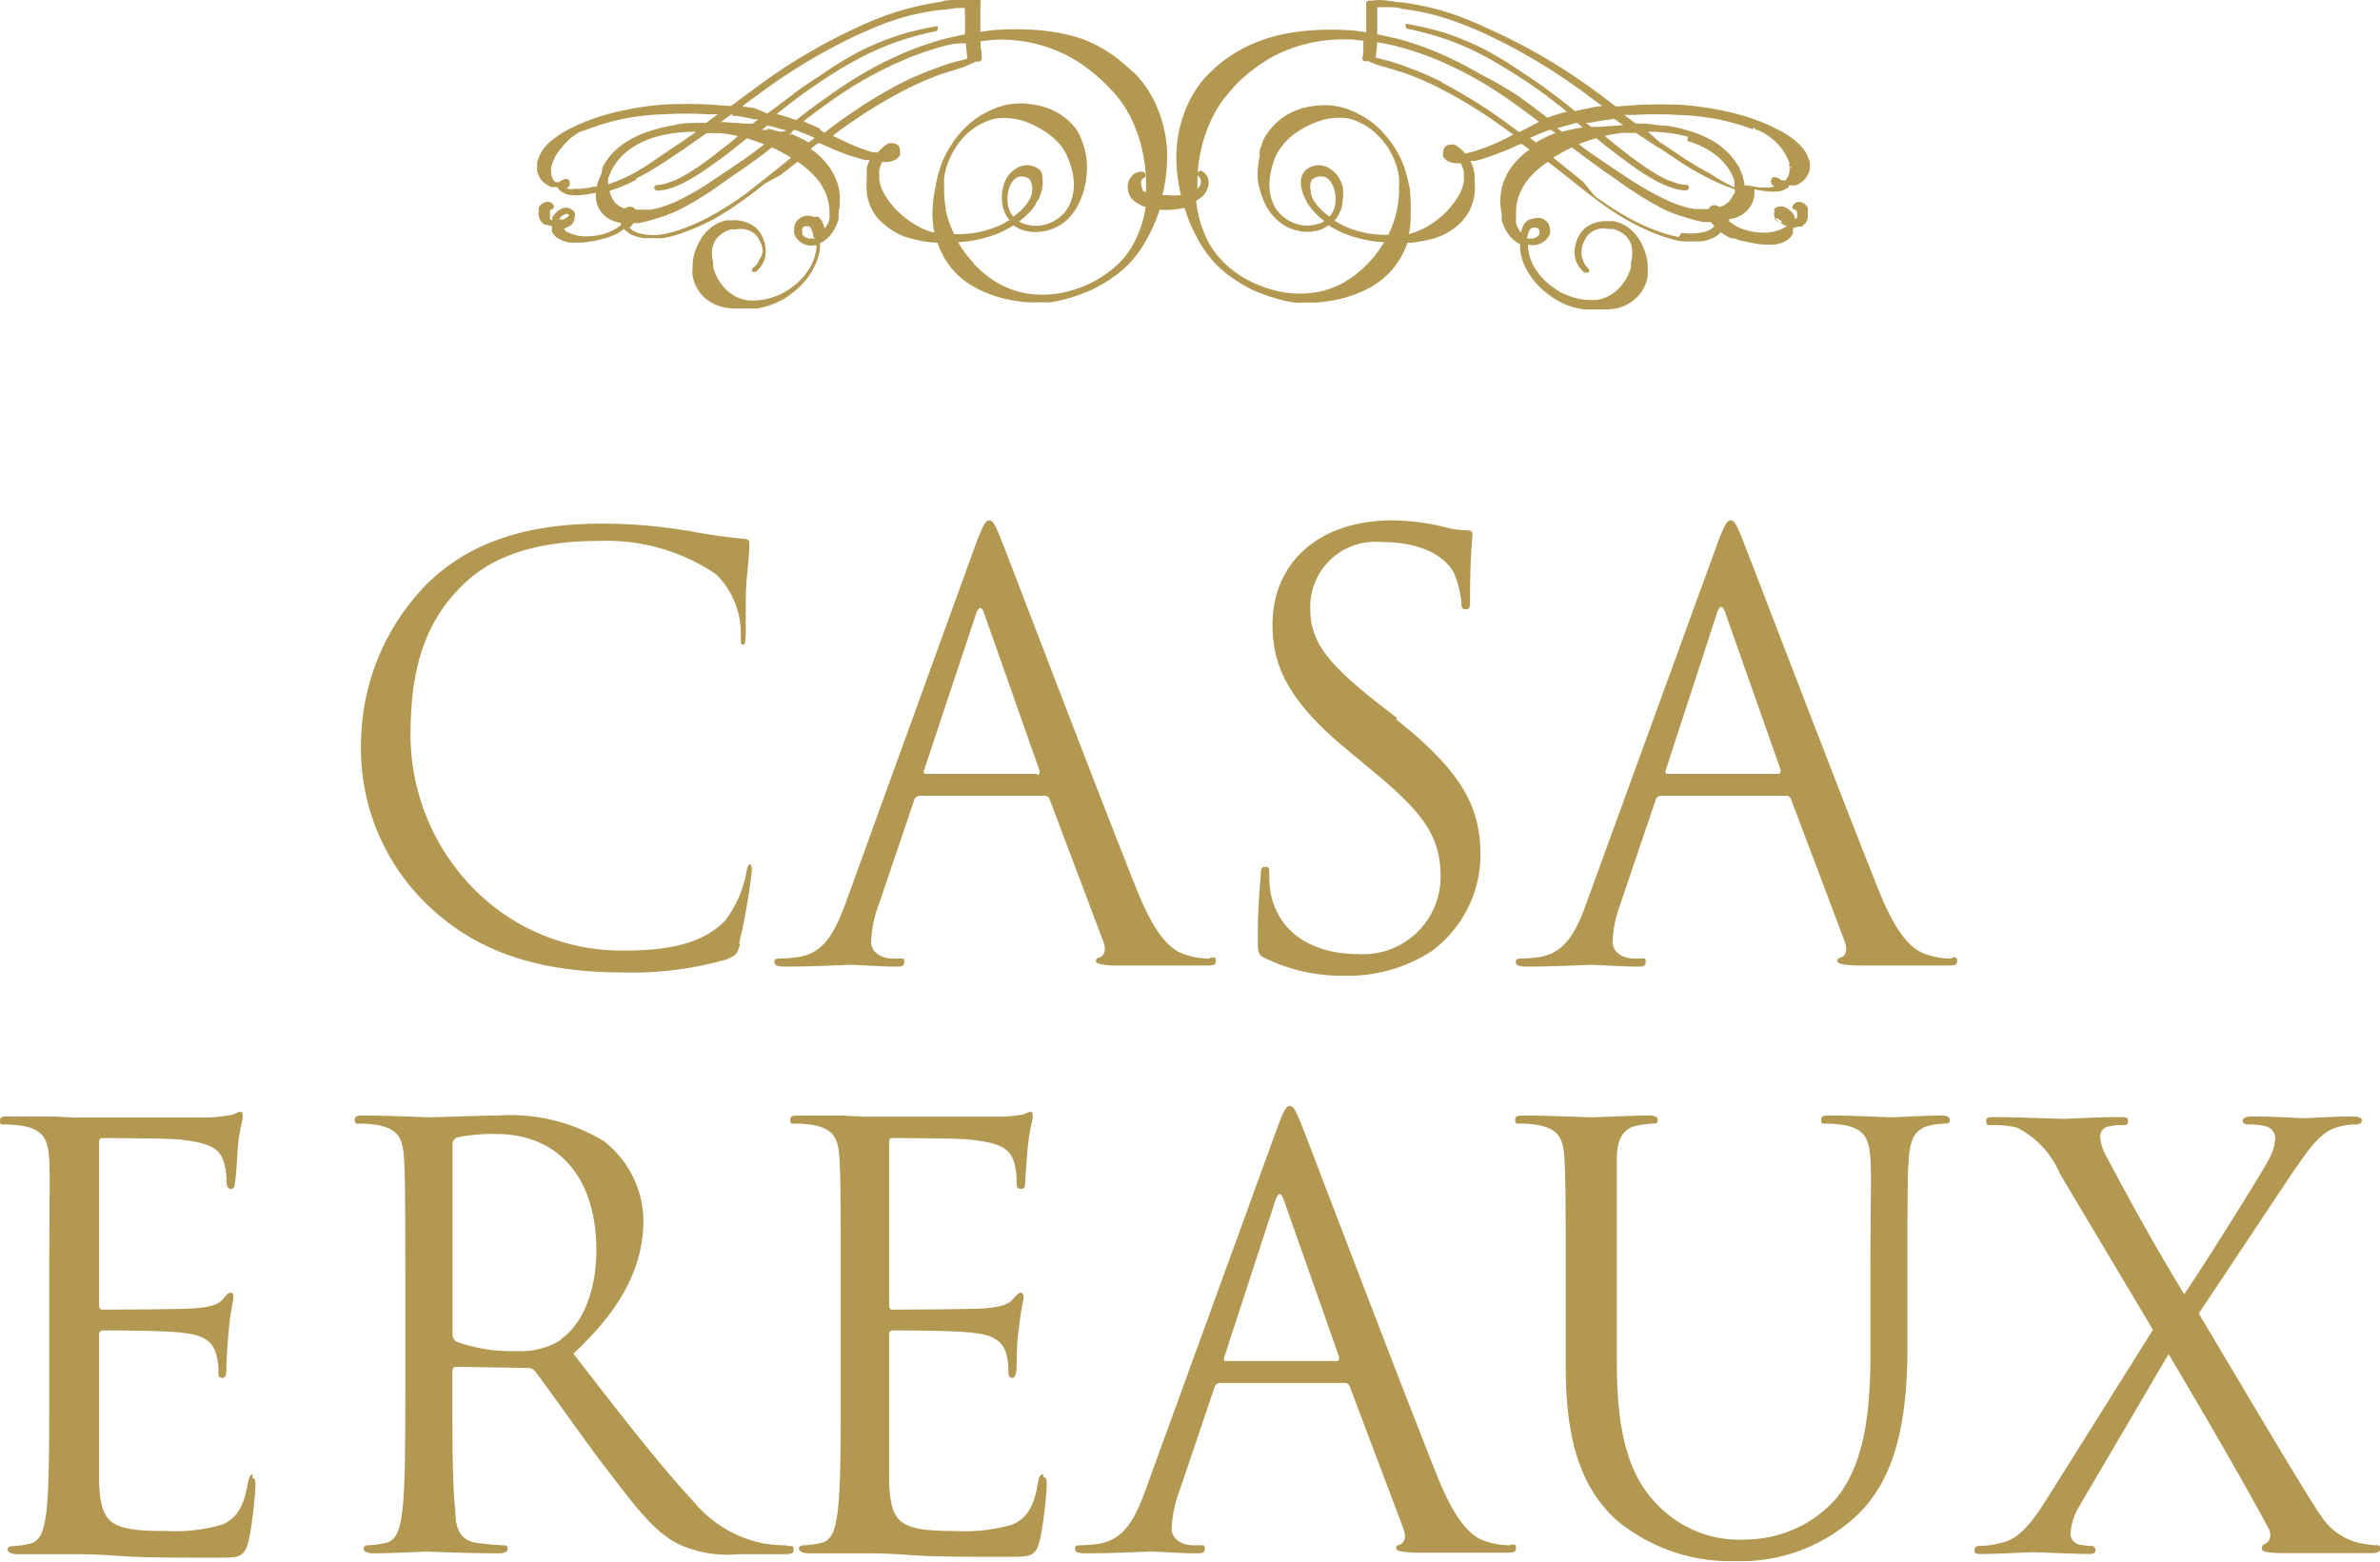 <svg xmlns="http://www.w3.org/2000/svg" viewBox="0 0 109.75 72.02"><defs><style>.cls-1{opacity:0.9;}.cls-2{fill:#aa8d3d;}</style></defs><g id="Capa_2" data-name="Capa 2"><g id="Capa_1-2" data-name="Capa 1"><g class="cls-1"><path class="cls-2" d="M83.37,9.69l0-.09a.66.66,0,0,0-.12-.17.5.5,0,0,0-.17-.1.37.37,0,0,0-.23,0,.35.35,0,0,0-.18.16.13.13,0,0,0,0,.13.31.31,0,0,0,.16.06.17.17,0,0,1,0,.07H83l-.13,0v.1a.79.79,0,0,1,0,.13.16.16,0,0,0,0,.06l0,0h0a.24.24,0,0,1-.11.06s0-.07,0-.11a.94.94,0,0,0-.16-.23,1.56,1.56,0,0,0-.2-.16.49.49,0,0,0-.45-.05.38.38,0,0,0-.13.09l0,.06,0,.08a.34.34,0,0,0,0,.2.66.66,0,0,0,.18.24,1,1,0,0,0,.22.13l.11.05.09,0,0,0-.13.09a1.39,1.39,0,0,1-.32.14,1.65,1.65,0,0,1-.39.09,2.12,2.12,0,0,1-.42,0,1.83,1.83,0,0,1-.4-.05,2.75,2.75,0,0,1-.41-.11l-.19-.08a1,1,0,0,1-.17-.1l-.25-.16a.36.36,0,0,0,0-.11,1.63,1.63,0,0,0,.3-.07,1.77,1.77,0,0,0,.31-.15,1.55,1.55,0,0,0,.27-.24,1.18,1.18,0,0,0,.28-.66,2.25,2.25,0,0,0,0-.26h0a4,4,0,0,0,.68.1,1.48,1.48,0,0,0,.37,0,.88.88,0,0,0,.37-.1.48.48,0,0,0,.17-.12l0-.06h.14l.17,0a1,1,0,0,0,.29-.16,1,1,0,0,0,.37-.6,1.41,1.41,0,0,0,0-.2.1.1,0,0,0,0,0s0,0,0,0a.22.22,0,0,0,0-.08,2.11,2.11,0,0,0-.1-.3,1.64,1.64,0,0,0-.34-.5,2.67,2.67,0,0,0-.43-.37,3.69,3.69,0,0,0-.46-.29l-.47-.24a10.21,10.21,0,0,0-2-.66,14.56,14.56,0,0,0-2.06-.31,20.62,20.62,0,0,0-2.09,0l-1,.07-.75-.57-.28-.2A26.5,26.5,0,0,0,68.6,1.31c-.46-.22-.88-.39-1.27-.54A12.4,12.4,0,0,0,66,.36c-.43-.1-.89-.19-1.35-.25-.23,0-.46-.06-.7-.08a2.34,2.34,0,0,0-.7,0h-.14A.13.13,0,0,0,63,.14c0,.1,0,.2,0,.31l0,.32c0,.13,0,.25,0,.37s0,.19,0,.28v.07l-.56-.08a13.6,13.6,0,0,0-2.11,0,8.89,8.89,0,0,0-1.07.15,6.86,6.86,0,0,0-1.06.29A6.59,6.59,0,0,0,56.17,3l-.41.38-.1.11-.1.1-.19.23a5.3,5.3,0,0,0-.6,1A5.92,5.92,0,0,0,54.25,7,7.29,7.29,0,0,0,54.46,9h-.05a2.87,2.87,0,0,1-.6,0l-.21,0A7.45,7.45,0,0,0,53.82,7a5.93,5.93,0,0,0-.53-2.2,4.82,4.82,0,0,0-.6-1l-.19-.23-.1-.11-.1-.1L51.89,3A6.35,6.35,0,0,0,50,1.83a6.86,6.86,0,0,0-1.06-.29,9,9,0,0,0-1.06-.15,13.6,13.6,0,0,0-2.11,0l-.56.08a.2.2,0,0,1,0-.07c0-.09,0-.18,0-.27l0-.38,0-.42c0-.07,0-.14,0-.21A.13.13,0,0,0,44.94,0h-.15a2.41,2.41,0,0,0-.71,0c-.23,0-.46,0-.68.08A13.69,13.69,0,0,0,42,.36a12.4,12.4,0,0,0-1.31.41c-.39.15-.8.32-1.26.54a25.8,25.8,0,0,0-4.68,2.81l-.33.24-.71.53-1-.07a20.35,20.35,0,0,0-2.08,0,14.14,14.14,0,0,0-2.06.31,10.09,10.09,0,0,0-2,.66l-.47.24a3.94,3.94,0,0,0-.45.29,2.38,2.38,0,0,0-.44.37,1.61,1.61,0,0,0-.33.5,1.33,1.33,0,0,0-.11.3s0,0,0,.07v.1a.67.67,0,0,0,0,.2.93.93,0,0,0,.36.6,1.46,1.46,0,0,0,.3.17l.16,0h.14l0,.06A.66.66,0,0,0,26,8.9a.89.89,0,0,0,.38.1,1.42,1.42,0,0,0,.36,0,5.21,5.21,0,0,0,.69-.1h.05a1,1,0,0,0,0,.25,1.21,1.21,0,0,0,.27.66,1.12,1.12,0,0,0,.28.25,1.28,1.28,0,0,0,.31.15,1.37,1.37,0,0,0,.29.07s0,.08,0,.11l-.24.16-.18.1-.19.08a1.82,1.82,0,0,1-.4.11,2,2,0,0,1-.41.05,2.19,2.19,0,0,1-.42,0,1.59,1.59,0,0,1-.38-.09,1.48,1.48,0,0,1-.33-.14L26,10.53l-.05,0,.09,0,.12-.05a1.07,1.07,0,0,0,.21-.13A.56.56,0,0,0,26.5,10a.34.34,0,0,0,0-.2l-.05-.08L26.4,9.7a.28.28,0,0,0-.14-.09.48.48,0,0,0-.43.05.83.83,0,0,0-.21.16,1.34,1.34,0,0,0-.16.23s0,.08,0,.11a.17.17,0,0,1-.1-.06l0,0h0l0,0,0-.05,0-.13V9.74a.15.15,0,0,1,.05-.08h0a.14.14,0,0,0,.12-.07.13.13,0,0,0,0-.12.31.31,0,0,0-.4-.14.54.54,0,0,0-.18.1.45.45,0,0,0-.11.17.25.25,0,0,0,0,.09s0,.06,0,.08a.54.54,0,0,0,0,.18.61.61,0,0,0,.16.32.45.45,0,0,0,.14.1l.07,0h0l0,0,.24.06h0v0s0,.05,0,.07a.64.64,0,0,0,0,.09l0,.08a.6.6,0,0,0,.09.15.68.68,0,0,0,.24.2,1.39,1.39,0,0,0,.52.17l.24,0,.25,0a3.4,3.4,0,0,0,.46-.06c.15,0,.3-.05.44-.09a2.13,2.13,0,0,0,.45-.13,1,1,0,0,0,.21-.09,1.39,1.39,0,0,0,.21-.11l.22-.15,0,0a1,1,0,0,0,.41.29,2.06,2.06,0,0,0,.46.13,3.55,3.55,0,0,0,.46,0,3.43,3.43,0,0,0,.47,0,5.65,5.65,0,0,0,.87-.23,10,10,0,0,0,1.63-.74,14.46,14.46,0,0,0,1.49-1c.24-.17.47-.36.7-.54L36,8.07l.78-.61a4.37,4.37,0,0,1,.81.69,2.87,2.87,0,0,1,.47.72,2.4,2.4,0,0,1,.19.85v.16h.12l-.12,0v0a1.55,1.55,0,0,1,0,.21,1,1,0,0,1-.17.38l-.06.07a1.2,1.2,0,0,0-.09-.29.61.61,0,0,0-.21-.26L37.58,10l-.08,0a.37.37,0,0,0-.17-.05A.69.69,0,0,0,37,10a.63.63,0,0,0-.28.23.58.58,0,0,0-.1.36s0,.06,0,.1l0,.08a1.11,1.11,0,0,0,.07.16.94.94,0,0,0,.24.25,1,1,0,0,0,.3.13.75.75,0,0,0,.33,0h.09a.49.49,0,0,0,0,.12,2.33,2.33,0,0,1-.3.91,2.93,2.93,0,0,1-.63.75,4,4,0,0,1-.39.29,2.93,2.93,0,0,1-.43.23,3.1,3.1,0,0,1-.94.24,2.51,2.51,0,0,1-.48,0,1.93,1.93,0,0,1-.44-.12,1.76,1.76,0,0,1-.68-.51,2.21,2.21,0,0,1-.4-.67c0-.07-.05-.13-.07-.2l0-.1,0-.11a1.67,1.67,0,0,1-.06-.44,1.21,1.21,0,0,1,.07-.43,1.05,1.05,0,0,1,.23-.36,1.36,1.36,0,0,1,.36-.25l.22-.08.22,0a1.12,1.12,0,0,1,.45,0,1.06,1.06,0,0,1,.4.19.75.75,0,0,1,.15.16,1.76,1.76,0,0,1,.12.2,1.26,1.26,0,0,1,.12.45A.91.91,0,0,1,35,12a.77.77,0,0,1-.27.35.16.16,0,0,0-.05.09.14.14,0,0,0,0,.09.1.1,0,0,0,.08,0,.17.17,0,0,0,.1,0,1.19,1.19,0,0,0,.35-.45,1.17,1.17,0,0,0,.1-.56,1.57,1.57,0,0,0-.13-.55,1.86,1.86,0,0,0-.14-.25,1.3,1.3,0,0,0-.19-.22,1.32,1.32,0,0,0-.51-.27,1.54,1.54,0,0,0-.57-.07l-.28,0a2.29,2.29,0,0,0-.28.09,1.54,1.54,0,0,0-.49.3,2,2,0,0,0-.38.44,2.9,2.9,0,0,0-.26.53,2.64,2.64,0,0,0-.14.6v.15a.75.75,0,0,0,0,.15,1.08,1.08,0,0,0,0,.32,1.8,1.8,0,0,0,.69,1.1,1.86,1.86,0,0,0,.58.29,2.5,2.5,0,0,0,.59.1h.55l.54,0a3.59,3.59,0,0,0,1-.31,2.43,2.43,0,0,0,.47-.28,3.39,3.39,0,0,0,.42-.33,3.1,3.1,0,0,0,.68-.84,2.58,2.58,0,0,0,.35-1,2.09,2.09,0,0,0,0-.25,1.27,1.27,0,0,0,.42-.31,1.6,1.6,0,0,0,.33-.51,2.49,2.49,0,0,0,.11-.29s0-.05,0-.08l0-.06,0-.15a2.92,2.92,0,0,0,0-1.18,2.75,2.75,0,0,0-.54-1.08,3.6,3.6,0,0,0-.75-.7l.33-.25.11,0,.55.25c.38.16.69.28,1,.37l.51.15.22,0a3.62,3.62,0,0,0-.13.35,2.74,2.74,0,0,0,0,.28,2.51,2.51,0,0,0,0,.27,3.74,3.74,0,0,0,0,.58,2.31,2.31,0,0,0,.14.59,2.17,2.17,0,0,0,.3.53,2.15,2.15,0,0,0,.43.42A2.92,2.92,0,0,0,42,11a6.05,6.05,0,0,0,1.07.19h.16a3.77,3.77,0,0,0,.35.76,3.72,3.72,0,0,0,.75.88,4.25,4.25,0,0,0,1,.61,6.15,6.15,0,0,0,1,.34,7.32,7.32,0,0,0,1.06.16,5.25,5.25,0,0,0,.54,0,4.91,4.91,0,0,0,.53,0,7,7,0,0,0,1-.24,7.28,7.28,0,0,0,1-.39,6.17,6.17,0,0,0,.9-.55,4.56,4.56,0,0,0,.8-.7,4.86,4.86,0,0,0,.63-.87,7.16,7.16,0,0,0,.68-1.51l.36,0a3.22,3.22,0,0,0,.71-.08l.09,0a7.24,7.24,0,0,0,.7,1.6,6.47,6.47,0,0,0,.63.87,5,5,0,0,0,.8.7,6.75,6.75,0,0,0,.9.55,7.4,7.4,0,0,0,1,.39,6.92,6.92,0,0,0,1,.24,4.9,4.9,0,0,0,.54,0,5,5,0,0,0,.53,0,7.11,7.11,0,0,0,1.06-.16,5.88,5.88,0,0,0,1-.34,4,4,0,0,0,1-.61,3.51,3.51,0,0,0,.75-.88,3.32,3.32,0,0,0,.36-.76H65A5.89,5.89,0,0,0,66.11,11a3.06,3.06,0,0,0,1-.51,2.38,2.38,0,0,0,.42-.42,2,2,0,0,0,.31-.53A2.3,2.3,0,0,0,68,8.9a2.8,2.8,0,0,0,0-.58l0-.27a2.8,2.8,0,0,0-.06-.28,2.09,2.09,0,0,0-.13-.35l.22,0a4.91,4.91,0,0,0,.51-.15c.29-.09.59-.21,1-.37l.55-.25.11,0,.33.25a3.6,3.6,0,0,0-.75.7,2.73,2.73,0,0,0-.53,1.08,2.79,2.79,0,0,0,0,1.19.78.78,0,0,0,0,.14l0,.14a1.66,1.66,0,0,0,.1.29,2,2,0,0,0,.33.51,1.27,1.27,0,0,0,.42.31,2.11,2.11,0,0,0,0,.25,2.56,2.56,0,0,0,.34,1,3.54,3.54,0,0,0,.68.84,4.35,4.35,0,0,0,.42.33,3.31,3.31,0,0,0,1.51.59l.54,0h.56a2.59,2.59,0,0,0,.59-.1,1.9,1.9,0,0,0,1-.78,2.16,2.16,0,0,0,.24-.61,2.79,2.79,0,0,0,0-.32v-.31a2.82,2.82,0,0,0-.14-.59,2.89,2.89,0,0,0-.26-.53,2,2,0,0,0-.38-.44,1.54,1.54,0,0,0-.49-.3l-.27-.09-.29,0a1.54,1.54,0,0,0-.57.07,1.32,1.32,0,0,0-.51.27,1.3,1.3,0,0,0-.19.22,2.8,2.8,0,0,0-.14.25,1.83,1.83,0,0,0-.13.55,1.3,1.3,0,0,0,.1.56,1.2,1.2,0,0,0,.36.45.14.14,0,0,0,.09,0l.09,0a.14.14,0,0,0,0-.18A.86.86,0,0,1,73,12a.91.91,0,0,1-.07-.44,1.1,1.1,0,0,1,.13-.45,1.28,1.28,0,0,1,.11-.2.75.75,0,0,1,.15-.16,1.06,1.06,0,0,1,.4-.19,1.14,1.14,0,0,1,.45,0l.23,0,.21.08a1.41,1.41,0,0,1,.37.25,1.05,1.05,0,0,1,.23.36,1.54,1.54,0,0,1,.06.43,1.67,1.67,0,0,1-.06.44l0,.14a.25.25,0,0,1,0,.07,1.59,1.59,0,0,1-.07.2,2,2,0,0,1-.4.67,1.54,1.54,0,0,1-.29.28,2,2,0,0,1-.39.23,1.69,1.69,0,0,1-.44.12,2.51,2.51,0,0,1-.48,0,3,3,0,0,1-.93-.24,2,2,0,0,1-.43-.23,4.1,4.1,0,0,1-.4-.29,3.14,3.14,0,0,1-.63-.75,2.26,2.26,0,0,1-.29-.91.49.49,0,0,1,0-.12h.08a.74.74,0,0,0,.33,0,1,1,0,0,0,.3-.13.94.94,0,0,0,.24-.25,1.11,1.11,0,0,0,.07-.16s0,0,0,0v0a.28.28,0,0,0,0-.09.64.64,0,0,0-.09-.36.66.66,0,0,0-.29-.23.69.69,0,0,0-.35,0,.3.3,0,0,0-.16.05l-.08,0a.18.18,0,0,0-.07.05.69.69,0,0,0-.21.26,1.9,1.9,0,0,0-.09.29l-.06-.07a1,1,0,0,1-.17-.38.76.76,0,0,1,0-.21V9.72a2.21,2.21,0,0,1,.2-.85,2.58,2.58,0,0,1,.46-.72,4.72,4.72,0,0,1,.81-.69l.78.61.69.55c.23.18.46.37.7.54a12.68,12.68,0,0,0,1.5,1,9.92,9.92,0,0,0,1.62.74,5.75,5.75,0,0,0,.88.23,3.15,3.15,0,0,0,.46,0,3.55,3.55,0,0,0,.46,0,1.79,1.79,0,0,0,.46-.13,1,1,0,0,0,.42-.29v0l.22.15.21.11A.85.85,0,0,0,80,11a1.89,1.89,0,0,0,.44.13l.44.09a3.4,3.4,0,0,0,.46.06l.25,0,.25,0a1.4,1.4,0,0,0,.51-.17.68.68,0,0,0,.24-.2.6.6,0,0,0,.09-.15l0-.08a.31.31,0,0,0,0-.08.25.25,0,0,0,0-.08v0h0l.25-.07H83l.07,0,.13-.1a.52.52,0,0,0,.16-.32.54.54,0,0,0,0-.18.22.22,0,0,0,0-.08m-1.13.5a.53.53,0,0,1-.16,0,.49.49,0,0,1-.16-.1.2.2,0,0,1-.09-.1h0v0l0,0,0,0a.11.11,0,0,1,.09,0,.24.24,0,0,1,.13.05.46.46,0,0,1,.2.25v0h0m-11.82.63a.88.88,0,0,1,.1-.35.31.31,0,0,1,.11-.14l0,0,0,0,.08,0a.3.3,0,0,1,.16,0,.35.35,0,0,1,.11.1.18.18,0,0,1,0,.13v0a0,0,0,0,0,0,0l0,.08a.48.48,0,0,1-.29.18h-.18l-.13,0m-32.78,0-.13,0h-.17a.48.48,0,0,1-.3-.18l0-.11v-.05a.16.16,0,0,1,0-.13.29.29,0,0,1,.1-.09.27.27,0,0,1,.13,0h0l.08,0,0,0,0,0a.4.4,0,0,1,.11.14,1.13,1.13,0,0,1,.09.35m39.9,0a6.45,6.45,0,0,1-.83-.22,9.42,9.42,0,0,1-1.58-.72,14.46,14.46,0,0,1-1.46-.95L73,8.38l-.68-.55-.7-.56L72,7.05c.16-.09.33-.18.49-.25l.61.46.83.61.43.29.42.3a16.48,16.48,0,0,0,1.77,1.1,5.39,5.39,0,0,0,1,.41,8.16,8.16,0,0,0,1,.27l.28,0h.06a1.62,1.62,0,0,0,.17.19v0a.88.88,0,0,1-.3.21,1.84,1.84,0,0,1-.39.1,2.89,2.89,0,0,1-.83,0M67.13,7.1a.18.18,0,0,1-.11,0,.2.2,0,0,1-.08,0l0,0s0,0,0,0l0,0a.69.69,0,0,1,.17.11Zm.45,0a1.28,1.28,0,0,0-.26-.26,1,1,0,0,0-.25-.17.59.59,0,0,0-.2,0,.32.32,0,0,0-.24.11.38.38,0,0,0-.08.24.53.53,0,0,0,0,.2.47.47,0,0,0,.13.15.38.38,0,0,0,.15.09.94.94,0,0,0,.31.07h.22a1.26,1.26,0,0,1,.14.38,1.55,1.55,0,0,1,0,.22,1,1,0,0,1,0,.24,1.66,1.66,0,0,1-.13.44,2.31,2.31,0,0,1-.22.39,3.49,3.49,0,0,1-.26.35c-.09.11-.2.22-.3.32a4.3,4.3,0,0,1-.75.56,3.09,3.09,0,0,1-.87.36,4.71,4.71,0,0,0,.08-1A7.27,7.27,0,0,0,65,8.65l-.12-.52a4.52,4.52,0,0,0-.65-1.45,5.45,5.45,0,0,0-.69-.81,3.71,3.71,0,0,0-.89-.61,3.48,3.48,0,0,0-1-.36,3.38,3.38,0,0,0-1.14,0,3.08,3.08,0,0,0-1.12.37,2.93,2.93,0,0,0-.9.81,2.06,2.06,0,0,0-.3.54c0,.1-.07.2-.1.3a2.93,2.93,0,0,0,0,.29A3.89,3.89,0,0,0,58,8.3a4,4,0,0,0,.32,1.06,2.38,2.38,0,0,0,.67.87,2.07,2.07,0,0,0,1,.44A1.9,1.9,0,0,0,61,10.55l.27-.16.14.09a5.39,5.39,0,0,0,.48.25,5.69,5.69,0,0,0,1.94.44l-.15.23a4.74,4.74,0,0,1-.57.72,5.76,5.76,0,0,1-.7.62,3.94,3.94,0,0,1-.84.48,3.76,3.76,0,0,1-.94.27,4.57,4.57,0,0,1-2-.14,5.27,5.27,0,0,1-1.79-.89,4.66,4.66,0,0,1-.71-.69,4,4,0,0,1-.52-.84,5.22,5.22,0,0,1-.45-1.66l.12-.09A.7.7,0,0,0,55.5,9a.92.92,0,0,0,.2-.36.7.7,0,0,0,0-.43.63.63,0,0,0-.29-.33.17.17,0,0,0-.17.06.11.11,0,0,0,0,.16.33.33,0,0,1,.12.2.36.36,0,0,1,0,.21.66.66,0,0,1-.14.2h0a7,7,0,0,1,.13-1.64,6.77,6.77,0,0,1,.61-1.76,6.18,6.18,0,0,1,.48-.76l.15-.18.07-.08.07-.09L57,3.89a8.22,8.22,0,0,1,1.5-1.17A6.73,6.73,0,0,1,60.33,2a6.92,6.92,0,0,1,1.59-.18h.4l.55.06v0l0,.28c0,.18,0,.35-.05.52a.13.13,0,0,0,.11.14h.17a4.37,4.37,0,0,0,.84.29l.83.26a13.79,13.79,0,0,1,1.6.69,22.63,22.63,0,0,1,3,1.85l.41.3h0l-.37.19c-.37.18-.66.31-.93.41L67.91,7l-.33.08M61.21,9.92a2.94,2.94,0,0,1-.36-.33,1.82,1.82,0,0,1-.29-.38.9.9,0,0,1-.12-.41,1,1,0,0,1,0-.4.36.36,0,0,1,.06-.11l.12-.09a.58.58,0,0,1,.26-.06H61a.53.53,0,0,1,.32.19,1.11,1.11,0,0,1,.2.39,1.7,1.7,0,0,1,.07.46,1.33,1.33,0,0,1-.07.45,1.07,1.07,0,0,1-.21.36l-.09-.07m.59-.18a1.42,1.42,0,0,0,.11-.55,2.13,2.13,0,0,0,0-.57,1.73,1.73,0,0,0-.25-.53,1.31,1.31,0,0,0-.49-.39,1.23,1.23,0,0,0-.33-.08,1,1,0,0,0-.36.06.78.78,0,0,0-.32.21.72.72,0,0,0-.17.36,1,1,0,0,0,0,.34,1.84,1.84,0,0,0,.07.3,2,2,0,0,0,.11.26,1.65,1.65,0,0,0,.14.26,2.4,2.4,0,0,0,.34.42,3.08,3.08,0,0,0,.41.36l0,0-.13.08a1.69,1.69,0,0,1-.93.11,1.72,1.72,0,0,1-.85-.4,1.52,1.52,0,0,1-.32-.35,1.89,1.89,0,0,1-.2-.43,2.36,2.36,0,0,1-.09-.93,3.36,3.36,0,0,1,.22-.91c0-.07.06-.15.09-.21s.07-.13.1-.19a3,3,0,0,1,.25-.34,3,3,0,0,1,.65-.56,4,4,0,0,1,.8-.41,2.6,2.6,0,0,1,.9-.21,2.43,2.43,0,0,1,.47,0,2,2,0,0,1,.46.12,3,3,0,0,1,.84.49,3.6,3.6,0,0,1,.66.74,3.69,3.69,0,0,1,.42.9,3.33,3.33,0,0,1,.1.47,2.74,2.74,0,0,1,0,.5,4,4,0,0,1-.09,1,4.79,4.79,0,0,1-.28.91l-.12.26h0a4.66,4.66,0,0,1-2-.39,4.63,4.63,0,0,1-.43-.24l-.07,0a1.27,1.27,0,0,0,.26-.43M80.87,5.88,81,6l.06,0,.23.11a2.76,2.76,0,0,1,.76.61,2.16,2.16,0,0,1,.27.38,2.87,2.87,0,0,1,.19.4l0,.2v0l.13,0-.12.06v.07a.73.73,0,0,1-.09.35.39.39,0,0,1-.1.14.3.3,0,0,1-.08,0l-.1,0a.51.51,0,0,0-.13-.09.6.6,0,0,0-.19-.06.12.12,0,0,0-.14.09h0a.27.27,0,0,0,0,.23.33.33,0,0,0,.14.1.91.91,0,0,1-.26.06h-.32a4.12,4.12,0,0,1-.65-.1l-.16,0,0-.09A4.32,4.32,0,0,0,80.32,8a2.56,2.56,0,0,0-.11-.24c0-.08-.09-.16-.14-.24a3.37,3.37,0,0,0-.34-.43,3.48,3.48,0,0,0-.85-.65,5.15,5.15,0,0,0-1-.41,7.12,7.12,0,0,0-1-.23c-.34,0-.69-.08-1.05-.1h-.39l-.55-.4.47,0a17.66,17.66,0,0,1,2,0,11.66,11.66,0,0,1,2,.23l.49.12.49.14.48.17m-6.45-.53.48.35h-.12l-1,.07-.3,0-.06,0-.24-.19.2,0c.34-.07.67-.12,1-.16l.09,0m3.39,1a3.86,3.86,0,0,1,.92.39,3,3,0,0,1,.76.61,2.46,2.46,0,0,1,.29.39,1.51,1.51,0,0,1,.11.22.9.9,0,0,1,.08.21,1.19,1.19,0,0,1,0,.32A8.74,8.74,0,0,1,78.85,8c-.37-.19-.74-.41-1.16-.68l-1-.67-.15-.09L76,6.08a6.48,6.48,0,0,1,1.84.23m-1.28.54,1,.67a12.61,12.61,0,0,0,1.19.68A8.29,8.29,0,0,0,80,8.73s0,0,0,.06,0,.13-.07.19a1.72,1.72,0,0,1-.19.3,1.06,1.06,0,0,1-.26.2l-.18.07-.13-.07a.34.34,0,0,0-.22,0,.36.36,0,0,0-.14.11s0,0,0,.05l-.17,0h-.48a2.46,2.46,0,0,1-.47-.1,5.2,5.2,0,0,1-.93-.36A15.29,15.29,0,0,1,75,8.17l-.42-.28-.43-.29L73.27,7l-.47-.35c.27-.11.54-.2.81-.28.26.22.53.43.8.64l.75.56c.21.15.49.35.79.53a6.38,6.38,0,0,0,.85.45,4.27,4.27,0,0,0,.46.16,1.81,1.81,0,0,0,.49.07.13.13,0,0,0,0-.26,1.33,1.33,0,0,1-.43-.07l-.42-.15a6,6,0,0,1-.81-.45c-.22-.14-.46-.31-.76-.53s-.49-.37-.74-.57-.39-.32-.59-.48a7.9,7.9,0,0,1,.8-.14l.64,0,1,.66ZM72.72,5.66l.26.21-.31.06a5.47,5.47,0,0,0-.64.15l-.22-.17.91-.25M66.49,3.78a14.42,14.42,0,0,0-1.64-.7c-.27-.1-.56-.2-.85-.28l-.56-.14.06-.55a.86.86,0,0,0,0-.16,7.73,7.73,0,0,1,.81.16,13.74,13.74,0,0,1,1.94.64,17.69,17.69,0,0,1,3.54,2c.4.28.8.58,1.18.87L70.24,6l-.19.09-.55-.4a23,23,0,0,0-3-1.88M73.24,5a6,6,0,0,0-.61.13c-.31-.26-.63-.51-.95-.75s-.5-.38-.76-.56l-.78-.52a18.61,18.61,0,0,0-1.64-1,12.62,12.62,0,0,0-1.74-.74c-.33-.11-.67-.2-.92-.26s-.64-.14-.92-.19a.17.17,0,0,0-.1,0,.22.22,0,0,0,0,.08.12.12,0,0,0,.1.14,14.75,14.75,0,0,1,1.79.49,12.4,12.4,0,0,1,1.69.74c.49.26,1,.57,1.6.95s1.1.74,1.53,1.07l.73.57a8.75,8.75,0,0,0-.91.28c-.43-.34-.88-.67-1.33-1A20.46,20.46,0,0,0,68.23,3.4a16.92,16.92,0,0,0-1.85-.94,14.4,14.4,0,0,0-2-.69l-.87-.19s0-.08,0-.13,0-.24,0-.36l0-.64V.33l.24,0H64c.23,0,.45,0,.67.08a12.9,12.9,0,0,1,1.32.24c.43.11.86.25,1.27.4s.82.33,1.25.52a26.83,26.83,0,0,1,4.63,2.77l.25.19c.17.12.34.24.5.37q-.3,0-.6.09m-1.86,1,.1,0,.21.17-.08,0a5.83,5.83,0,0,0-.83.41l-.28-.21c.29-.13.58-.25.88-.36M43.63,9.67a4,4,0,0,1-.09-1,3.89,3.89,0,0,1,0-.49,2.77,2.77,0,0,1,.11-.48,3.69,3.69,0,0,1,.42-.9,3.29,3.29,0,0,1,.65-.74,3,3,0,0,1,.84-.49,2,2,0,0,1,.46-.12,2.43,2.43,0,0,1,.47,0,2.82,2.82,0,0,1,.9.2,5.16,5.16,0,0,1,.81.42,3.6,3.6,0,0,1,.65.56,2.62,2.62,0,0,1,.24.34,1.14,1.14,0,0,1,.1.19l.09.21a3.29,3.29,0,0,1,.23.91,2.19,2.19,0,0,1-.1.93,1.89,1.89,0,0,1-.2.43,1.73,1.73,0,0,1-.31.35,1.8,1.8,0,0,1-.86.4,1.71,1.71,0,0,1-.93-.11L47,10.21l0,0a3.08,3.08,0,0,0,.41-.36,2.44,2.44,0,0,0,.35-.42c0-.09.1-.17.14-.26a2,2,0,0,0,.1-.26,1.09,1.09,0,0,0,.07-.3,1,1,0,0,0,0-.34A.86.86,0,0,0,48,7.89a.72.72,0,0,0-.32-.21.85.85,0,0,0-.36-.06,1.32,1.32,0,0,0-.33.08,1.31,1.31,0,0,0-.49.39,1.51,1.51,0,0,0-.24.53,1.78,1.78,0,0,0-.06.57,1.63,1.63,0,0,0,.11.55,1.45,1.45,0,0,0,.26.43l-.07,0a4.63,4.63,0,0,1-.43.24,4.71,4.71,0,0,1-1.9.39H44l-.12-.26a5,5,0,0,1-.28-.91m2.93,0a1.12,1.12,0,0,1-.07-.45,1.76,1.76,0,0,1,.06-.46,1.19,1.19,0,0,1,.2-.39.53.53,0,0,1,.32-.19h.08a.65.65,0,0,1,.26.06.31.31,0,0,1,.11.09.23.23,0,0,1,.06.11,1,1,0,0,1,.05.4,1,1,0,0,1-.13.41,2.2,2.2,0,0,1-.28.38,2.94,2.94,0,0,1-.36.33l-.1.07a1,1,0,0,1-.2-.36m-1.64,2.49a4.74,4.74,0,0,1-.57-.72c-.05-.08-.1-.15-.14-.23a5.68,5.68,0,0,0,1.93-.44,5.39,5.39,0,0,0,.48-.25.67.67,0,0,0,.14-.09l.27.16a1.94,1.94,0,0,0,1.1.12,2.11,2.11,0,0,0,1-.44,2.47,2.47,0,0,0,.66-.87,3.54,3.54,0,0,0,.32-1.06,3.57,3.57,0,0,0,0-1.13l-.06-.29a1.63,1.63,0,0,0-.1-.29A2.42,2.42,0,0,0,49.66,6a2.84,2.84,0,0,0-.91-.81,3.08,3.08,0,0,0-1.12-.37,3.38,3.38,0,0,0-1.14,0,3.48,3.48,0,0,0-1,.36,3.66,3.66,0,0,0-.88.61,4.48,4.48,0,0,0-.69.81,5,5,0,0,0-.5.94c-.06.17-.11.34-.16.51s-.08.35-.11.52A6.21,6.21,0,0,0,43,9.73a4.09,4.09,0,0,0,.09,1,2.86,2.86,0,0,1-.87-.36,4.07,4.07,0,0,1-.75-.56c-.11-.1-.21-.21-.31-.32a3.49,3.49,0,0,1-.26-.35,2.67,2.67,0,0,1-.22-.39,2,2,0,0,1-.13-.44,1.94,1.94,0,0,1,0-.24.56.56,0,0,1,0-.22,1.23,1.23,0,0,1,.13-.38,1.77,1.77,0,0,0,.23,0,.94.94,0,0,0,.3-.07.38.38,0,0,0,.15-.09.43.43,0,0,0,.14-.16.45.45,0,0,0,0-.2.33.33,0,0,0-.07-.23.34.34,0,0,0-.25-.11.54.54,0,0,0-.2,0,1,1,0,0,0-.25.17,1.6,1.6,0,0,0-.26.26L40.15,7l-.47-.16c-.34-.13-.67-.29-.93-.41l-.35-.17,0,0,.4-.3a23.31,23.31,0,0,1,3-1.85,14.57,14.57,0,0,1,1.6-.69l.83-.26A5,5,0,0,0,45,2.84h.16a.13.13,0,0,0,.11-.13c0-.19,0-.37-.05-.55l0-.26v0l.55-.06a6.66,6.66,0,0,1,3.8.92A8.06,8.06,0,0,1,51,3.89l.33.34.09.11.06.06.14.18a5.18,5.18,0,0,1,.48.76,6.77,6.77,0,0,1,.61,1.76,7.08,7.08,0,0,1,.13,1.77.61.61,0,0,1-.16-.09l0,0,0,0,0-.07a.67.67,0,0,1-.05-.19.4.4,0,0,1,0-.19.44.44,0,0,1,.17-.16.18.18,0,0,0,0-.16.12.12,0,0,0-.1-.09.58.58,0,0,0-.45.14.74.74,0,0,0-.24.43.94.94,0,0,0,.06.47,1.59,1.59,0,0,0,.13.22l.09.08.09.07a1.56,1.56,0,0,0,.45.22,5.06,5.06,0,0,1-.43,1.43,4.37,4.37,0,0,1-.51.84,4.3,4.3,0,0,1-.72.69,5.23,5.23,0,0,1-1.78.89,4.6,4.6,0,0,1-2,.14,3.88,3.88,0,0,1-.94-.27,3.94,3.94,0,0,1-.84-.48,5.76,5.76,0,0,1-.7-.62m-4-5,0,0A.51.51,0,0,1,41.14,7l0,0a.43.43,0,0,0,0,0l0,0-.07,0a.2.2,0,0,1-.11,0M26.38,8.74a.83.83,0,0,1-.26-.06.31.31,0,0,0,.13-.1.28.28,0,0,0,0-.24.14.14,0,0,0-.15-.09,1.06,1.06,0,0,0-.19.06.51.51,0,0,0-.13.09l-.1,0s-.06,0-.07,0a.4.4,0,0,1-.11-.14.85.85,0,0,1-.09-.35V7.76s0,0,0,0v0a1.46,1.46,0,0,1,.05-.2,2,2,0,0,1,.18-.4A3.37,3.37,0,0,1,26,6.69a2.58,2.58,0,0,1,.75-.61L27,6,27,6l.18-.07.48-.17.49-.14.49-.12a11.66,11.66,0,0,1,2-.23,17.7,17.7,0,0,1,2,0l.46,0-.54.4h-.4c-.36,0-.71,0-1.05.1a7.44,7.44,0,0,0-1,.23,4.8,4.8,0,0,0-1,.41,3.54,3.54,0,0,0-.86.65,2.6,2.6,0,0,0-.33.43,1.49,1.49,0,0,0-.14.24L27.74,8a4.32,4.32,0,0,0-.21.52l0,.09-.16,0a3.52,3.52,0,0,1-.65.1h-.31m7.35-3.37c.33,0,.67.09,1,.16l.2,0-.24.2-.06,0-.3,0-1-.07h-.13l.49-.35.08,0M28.09,8.13a1.56,1.56,0,0,1,.08-.21,1.55,1.55,0,0,1,.12-.22,2.37,2.37,0,0,1,.28-.39,3,3,0,0,1,.76-.61,4,4,0,0,1,.92-.39,6.5,6.5,0,0,1,1.85-.23l-.61.43-.14.09-1,.67A12.34,12.34,0,0,1,29.21,8a8.64,8.64,0,0,1-1.16.5,1.12,1.12,0,0,1,0-.32m1.25.07a11.72,11.72,0,0,0,1.19-.68c.33-.21.66-.44,1-.66l.15-.11.95-.66.64,0a7,7,0,0,1,.8.14c-.19.16-.39.33-.59.48s-.49.39-.74.57a9.09,9.09,0,0,1-.76.53,6.61,6.61,0,0,1-.8.45l-.43.15a1.32,1.32,0,0,1-.42.07.14.14,0,0,0-.12.13.13.13,0,0,0,.13.13,1.92,1.92,0,0,0,.49-.07,4.27,4.27,0,0,0,.46-.16,7.9,7.9,0,0,0,.85-.45c.28-.18.55-.37.78-.53s.51-.37.76-.56l.8-.64c.26.08.53.17.8.28L34.79,7c-.27.2-.55.4-.84.59l-.42.29-.43.28a13.08,13.08,0,0,1-1.75,1.05,5.43,5.43,0,0,1-.92.36,2.73,2.73,0,0,1-.48.1h-.48l-.16,0s0,0,0,0a.29.29,0,0,0-.15-.12.3.3,0,0,0-.21,0,.61.61,0,0,0-.14.07l-.17-.07a1,1,0,0,1-.27-.2,1.26,1.26,0,0,1-.18-.3,1.07,1.07,0,0,1-.07-.19l0-.06a7.39,7.39,0,0,0,1.26-.53m6.05-2.28-.3,0,.26-.21.9.25L36,6.08l-.64-.16m2.44,0-.75-.33c.39-.29.78-.59,1.18-.87a18,18,0,0,1,3.55-2,13.63,13.63,0,0,1,1.93-.64C44,2,44.28,2,44.55,2c0,.05,0,.11,0,.16l.06.55-.56.14c-.28.08-.57.17-.85.28a15.23,15.23,0,0,0-1.64.7,22.34,22.34,0,0,0-3,1.88c-.19.13-.36.27-.54.41L37.83,6M44.5.81v.31c0,.11,0,.22,0,.34s0,.08,0,.12l-.86.19a13.94,13.94,0,0,0-2,.69,16.2,16.2,0,0,0-1.86.94c-.54.32-1.11.69-1.73,1.14-.45.32-.9.65-1.34,1a8.57,8.57,0,0,0-.9-.28l.73-.57c.43-.33.9-.66,1.52-1.07s1.11-.69,1.6-.95a13.58,13.58,0,0,1,1.69-.74,15,15,0,0,1,1.8-.49.12.12,0,0,0,.09-.14h0a.14.14,0,0,0,0-.08.1.1,0,0,0-.09,0c-.3.05-.6.11-.93.19a9,9,0,0,0-.91.26,12.74,12.74,0,0,0-1.75.74,17.17,17.17,0,0,0-1.63,1l-.79.52c-.26.18-.51.37-.76.56s-.64.49-1,.75A6,6,0,0,0,34.82,5q-.3-.06-.6-.09l.48-.36.28-.2a26.09,26.09,0,0,1,4.63-2.77c.43-.19.84-.37,1.24-.52A11,11,0,0,1,43.44.45c.23,0,.45-.06.67-.08h.13l.25,0s0,.06,0,.09ZM29.17,10.29h0l.28,0a7.74,7.74,0,0,0,1-.27,5.7,5.7,0,0,0,1-.41,15.55,15.55,0,0,0,1.77-1.1l.48-.34.37-.25L35,7.26l.6-.46c.16.07.33.16.5.25l.38.22-.69.56-.69.55-.69.54a15.67,15.67,0,0,1-1.46.95,9.42,9.42,0,0,1-1.58.72,5.93,5.93,0,0,1-.82.22,2.88,2.88,0,0,1-.83,0,1.69,1.69,0,0,1-.39-.1.88.88,0,0,1-.3-.21l0,0a1.66,1.66,0,0,0,.18-.19m7.28-4.08-.08,0L36.59,6l.09,0c.3.11.6.23.89.36l-.28.21a6.55,6.55,0,0,0-.84-.41m-10.67,4s0,0,0,0A.39.39,0,0,1,26,9.91a.27.27,0,0,1,.13-.05h0a.17.17,0,0,1,.11.06v0a.27.27,0,0,1-.09.11l-.16.09-.18,0h0"/><path class="cls-2" d="M55.8,44.21a3.55,3.55,0,0,1-1.07-.16c-.56-.16-1.34-.59-2.3-3C50.8,37,46.61,26,46.21,25c-.32-.83-.43-1-.59-1s-.26.16-.59,1L39,41.64C38.49,43,38,44,36.73,44.15a7.39,7.39,0,0,1-.78.06c-.13,0-.24,0-.24.16s.16.21.51.21c1.26,0,2.72-.08,3-.08s1.44.08,2.08.08c.24,0,.4,0,.4-.21s-.08-.16-.27-.16h-.26c-.46,0-1-.24-1-.78a5.7,5.7,0,0,1,.38-1.79l1.6-4.72a.28.28,0,0,1,.27-.22h5.74a.23.23,0,0,1,.24.16l2.48,6.57c.16.43,0,.67-.16.72s-.18.08-.18.19.29.16.8.19c1.84,0,3.79,0,4.19,0s.54,0,.54-.21-.11-.16-.27-.16m-8-8.47h-5.1c-.08,0-.13-.05-.08-.19L45,28.34c.14-.4.27-.4.4,0l2.54,7.21c0,.11,0,.19-.11.19"/><path class="cls-2" d="M90,44.21a3.55,3.55,0,0,1-1.07-.16c-.56-.16-1.34-.59-2.3-3C85,37,80.8,26,80.4,25c-.32-.83-.43-1-.59-1s-.27.16-.59,1L73.16,41.64c-.48,1.34-1,2.35-2.24,2.51a7.39,7.39,0,0,1-.78.06c-.13,0-.24,0-.24.16s.16.21.51.21c1.25,0,2.72-.08,3-.08s1.44.08,2.08.08c.24,0,.4,0,.4-.21s-.08-.16-.27-.16h-.26c-.46,0-1-.24-1-.78a5.7,5.7,0,0,1,.38-1.79l1.6-4.72a.28.28,0,0,1,.27-.22h5.74a.23.23,0,0,1,.24.16l2.48,6.57c.16.43,0,.67-.16.72s-.18.08-.18.19.29.16.8.19c1.84,0,3.79,0,4.19,0s.53,0,.53-.21-.1-.16-.26-.16m-8-8.47H76.9c-.08,0-.13-.05-.08-.19l2.35-7.21c.13-.4.27-.4.4,0l2.54,7.21c0,.11,0,.19-.11.19"/><path class="cls-2" d="M64.43,33.12l-.75-.58c-2.57-2-3.26-3-3.26-4.49A3,3,0,0,1,63.7,25c2.46,0,3.18,1.12,3.34,1.41a4.91,4.91,0,0,1,.35,1.34c0,.21,0,.35.21.35s.19-.19.19-.62c0-1.81.11-2.69.11-2.83s-.06-.19-.27-.19a4,4,0,0,1-.93-.13A10.43,10.43,0,0,0,64.21,24c-3.39,0-5.53,1.95-5.53,4.81,0,1.82.64,3.47,3.48,5.8l1.2,1c2.29,1.89,3.07,3,3.07,4.8A3.57,3.57,0,0,1,62.61,44c-1.79,0-3.55-.75-4-2.73a4.71,4.71,0,0,1-.08-1c0-.21,0-.29-.19-.29s-.19.13-.21.43S58,41.88,58,43.22c0,.72,0,.83.4,1A8.06,8.06,0,0,0,62,45a7.06,7.06,0,0,0,4-1.12,5.54,5.54,0,0,0,2.27-4.43c0-2.14-.75-3.79-3.9-6.28"/><path class="cls-2" d="M34.08,43.53a28.16,28.16,0,0,0,.59-3.38c0-.21-.05-.29-.08-.29s-.1,0-.16.31a5.22,5.22,0,0,1-1,2.3c-1.18,1.2-3,1.37-4.73,1.37a9.56,9.56,0,0,1-7-3A10.16,10.16,0,0,1,18.93,34c0-2.33.29-5,2.44-7.05,1.37-1.33,3.41-2,6.22-2A9,9,0,0,1,33,26.47a3.79,3.79,0,0,1,1.16,2.81c0,.41,0,.45.1.45s.1-.06.13-.46c0-.17,0-.52,0-.94,0-.58,0-1.3.06-1.81s.08-.94.1-1.18a2.24,2.24,0,0,0,0-.31c0-.09,0-.16-.24-.18a24.61,24.61,0,0,1-2.67-.39l-.07,0a23.46,23.46,0,0,0-3.85-.31c-3.53,0-6.17.92-8.07,2.82a10.58,10.58,0,0,0-3,7.21A10,10,0,0,0,20,42c2.17,1.95,4.94,2.85,8.74,2.85a15.86,15.86,0,0,0,4.76-.6c.46-.2.49-.24.63-.71"/><path class="cls-2" d="M89.48,51.45c-.8,0-2.06.08-2.25.08s-1.62-.08-2.83-.08c-.29,0-.42,0-.42.21s.1.16.21.16a5.4,5.4,0,0,1,.91.08c.88.19,1.09.62,1.15,1.53s0,1.6,0,5.77v3.33c0,2.76-.32,5-1.55,6.55A5.59,5.59,0,0,1,80.56,71a5.23,5.23,0,0,1-4-1.47c-1.14-1.09-2-2.75-2-6.6V59.2c0-4.17,0-4.92,0-5.77s.27-1.42,1-1.53a4.34,4.34,0,0,1,.67-.08c.11,0,.21,0,.21-.16s-.13-.21-.42-.21c-.8,0-2.41.08-2.65.08s-1.87-.08-3.07-.08c-.29,0-.43,0-.43.21s.11.16.22.16a5.19,5.19,0,0,1,.9.08c.89.19,1.1.62,1.15,1.53s.06,1.6.06,5.77v3.89c0,3.9,1,5.77,2.32,7A8.21,8.21,0,0,0,80,72a7.85,7.85,0,0,0,5.51-2c2.13-1.9,2.45-5.1,2.45-8V59.2c0-4.17,0-4.92.06-5.77s.26-1.37,1-1.53a4.34,4.34,0,0,1,.67-.08c.11,0,.22,0,.22-.16s-.14-.21-.43-.21"/><path class="cls-2" d="M11.67,68c-.13,0-.18.1-.24.4-.19,1.09-.51,1.63-1.2,1.92a7.76,7.76,0,0,1-2.56.29c-2.62,0-3-.34-3.1-2.19,0-.56,0-3.66,0-4.56V61.55a.17.17,0,0,1,.18-.19c.46,0,3.1,0,3.82.13,1,.11,1.29.56,1.39.94a2.62,2.62,0,0,1,.11.88c0,.13,0,.24.19.24s.18-.3.18-.51.06-1.17.11-1.71c.08-.88.21-1.33.21-1.49s0-.22-.13-.22-.21.14-.4.35-.61.32-1.26.37-3.9.06-4.24.06c-.14,0-.16-.08-.16-.27V52.76c0-.19,0-.27.16-.27.29,0,3.2,0,3.66.08,1.44.16,1.71.48,1.89.91a2.69,2.69,0,0,1,.16,1c0,.21.06.35.22.35s.16-.16.18-.3c.06-.32.11-1.49.14-1.76.08-.75.21-1.07.21-1.25s0-.24-.11-.24-.24.1-.37.13a6.79,6.79,0,0,1-1.15.13c-.61,0-5.93,0-6.11,0l-1.1-.05c-.59,0-1.31,0-1.92,0-.3,0-.43,0-.43.21s.11.16.21.16a5.31,5.31,0,0,1,.91.08c.88.19,1.1.62,1.15,1.53s0,1.6,0,5.77v4.7c0,2.56,0,4.67-.13,5.79-.11.78-.24,1.36-.78,1.47a4.28,4.28,0,0,1-.8.11c-.16,0-.21.08-.21.16s.13.21.43.21,1,0,1.55,0,1,0,1.07,0c.4,0,1,0,2.08.08s2.51.08,4.51.08c1,0,1.26,0,1.45-.69s.34-2.38.34-2.59,0-.4-.16-.4"/><path class="cls-2" d="M69.66,71.27a3.55,3.55,0,0,1-1.07-.16c-.56-.16-1.33-.59-2.3-3-1.63-4.06-5.82-15.09-6.22-16.1-.32-.83-.43-1-.59-1s-.26.16-.58,1L52.83,68.7c-.48,1.34-1,2.35-2.24,2.51a7.39,7.39,0,0,1-.78.06c-.13,0-.24,0-.24.16s.16.21.51.21c1.26,0,2.73-.08,3-.08s1.44.08,2.08.08c.24,0,.4,0,.4-.21s-.08-.16-.26-.16h-.27c-.46,0-1-.24-1-.78a5.7,5.7,0,0,1,.38-1.79L56,64a.28.28,0,0,1,.27-.22H62a.24.24,0,0,1,.24.16l2.48,6.57c.16.43,0,.67-.16.72s-.18.08-.18.19.29.16.8.19c1.84,0,3.79,0,4.19,0s.54,0,.54-.21-.11-.16-.27-.16m-8-8.47h-5.1c-.08,0-.13,0-.08-.19l2.35-7.21c.14-.4.27-.4.4,0l2.54,7.21c0,.11,0,.19-.11.19"/><path class="cls-2" d="M109.54,71.27a4.76,4.76,0,0,1-.94-.16,2.87,2.87,0,0,1-1.57-1.2c-.56-.73-5.13-8.5-5.64-9.33l4.3-6.46C106.47,53,107,52.2,107.75,52a2.84,2.84,0,0,1,.88-.14c.19,0,.29-.08.29-.18s-.13-.19-.42-.19c-.91,0-2,.08-2.25.08s-1.36-.08-2.37-.08c-.32,0-.46.08-.46.19s.08.18.24.18a3.08,3.08,0,0,1,.8.08.6.6,0,0,1,.46.48,2.13,2.13,0,0,1-.27,1c-.27.56-3.13,5.12-3.93,6.27-1.39-2.29-2.48-4.27-3.6-6.38a2,2,0,0,1-.27-.88.45.45,0,0,1,.32-.46,2.4,2.4,0,0,1,.72-.08c.16,0,.24,0,.24-.18s-.08-.19-.45-.19c-.91,0-2.27.08-2.51.08s-2.38-.08-3.13-.08c-.34,0-.45,0-.45.19s.08.18.24.18A5,5,0,0,1,93,52,4.25,4.25,0,0,1,95,54.15l4.28,7.18L94.47,69c-.85,1.36-1.41,2-2.21,2.16a4.17,4.17,0,0,1-1,.14.19.19,0,0,0-.21.18c0,.11,0,.19.26.19.89,0,2.19-.08,2.44-.08s1.92.08,2.56.08c.19,0,.32,0,.32-.19a.19.19,0,0,0-.21-.18,3.2,3.2,0,0,1-.51-.06.51.51,0,0,1-.43-.5,2.72,2.72,0,0,1,.35-1.18L100,62.45c1.6,2.7,3.15,5.35,4.59,8,.24.43,0,.7-.13.75a.21.21,0,0,0-.16.22c0,.13.13.18.82.21,1.37,0,2.65,0,4.28,0,.24,0,.37-.08.37-.21s-.08-.16-.21-.16"/><path class="cls-2" d="M48.1,68c-.13,0-.18.1-.24.4-.18,1.09-.5,1.63-1.2,1.92a7.73,7.73,0,0,1-2.56.29c-2.62,0-3-.34-3.1-2.19,0-.56,0-3.66,0-4.56V61.55a.17.17,0,0,1,.19-.19c.45,0,3.09,0,3.82.13,1,.11,1.28.56,1.39.94a2.86,2.86,0,0,1,.1.88c0,.13.06.24.19.24s.19-.3.19-.51,0-1.17.1-1.71c.08-.88.22-1.33.22-1.49s-.06-.22-.14-.22-.21.14-.4.35-.61.32-1.25.37-3.9.06-4.25.06c-.13,0-.16-.08-.16-.27V52.76c0-.19,0-.27.16-.27.29,0,3.21,0,3.66.08,1.44.16,1.71.48,1.9.91a2.94,2.94,0,0,1,.16,1c0,.21,0,.35.21.35s.16-.16.19-.3c0-.32.1-1.49.13-1.76.08-.75.21-1.07.21-1.25s0-.24-.1-.24-.24.1-.38.13A6.79,6.79,0,0,1,46,51.5c-.61,0-5.93,0-6.11,0l-1.1-.05c-.58,0-1.31,0-1.92,0-.29,0-.43,0-.43.21s.11.16.22.16a5.19,5.19,0,0,1,.9.08c.89.19,1.1.62,1.15,1.53s.06,1.6.06,5.77v4.7c0,2.56,0,4.67-.14,5.79-.1.78-.24,1.36-.77,1.47a4.4,4.4,0,0,1-.8.11c-.16,0-.22.08-.22.16s.14.21.43.21,1,0,1.55,0,1,0,1.07,0c.4,0,1,0,2.08.08s2.51.08,4.52.08c1,0,1.25,0,1.44-.69s.34-2.38.34-2.59,0-.4-.16-.4"/><path class="cls-2" d="M36.25,71.27a6.45,6.45,0,0,1-1-.08,5.57,5.57,0,0,1-3.26-1.93c-1.54-1.65-3.36-4-5.55-6.83,2.4-2.22,3.23-4.2,3.23-6.17a4.69,4.69,0,0,0-1.84-3.64,8.28,8.28,0,0,0-4.89-1.17c-.83,0-2.86.08-3.15.08-.14,0-1.82-.08-3-.08-.29,0-.43,0-.43.21s.11.16.22.16a5.19,5.19,0,0,1,.9.08c.89.19,1.1.62,1.15,1.53s.06,1.6.06,5.76v4.7c0,2.57,0,4.68-.14,5.8-.1.78-.24,1.36-.77,1.47a4.4,4.4,0,0,1-.8.11c-.16,0-.22.08-.22.16s.14.21.43.21c.8,0,2.48-.08,2.51-.08s1.82.08,3.29.08c.29,0,.42-.08.42-.21s-.05-.16-.21-.16-.83-.06-1.2-.11c-.8-.11-1-.69-1-1.47-.14-1.12-.14-3.23-.14-5.8v-.64c0-.13.06-.21.19-.21l3.29.05a.43.43,0,0,1,.34.16c.54.7,1.79,2.49,2.91,4,1.53,2,2.46,3.31,3.61,3.92a5.36,5.36,0,0,0,2.86.51h1.9c.48,0,.64,0,.64-.21s-.11-.16-.24-.16m-10.5-9.51a3.46,3.46,0,0,1-2,.51,7.35,7.35,0,0,1-2.8-.43.36.36,0,0,1-.19-.32V52.78a.32.32,0,0,1,.22-.32,8,8,0,0,1,1.79-.16c2.85,0,4.62,2,4.62,5.35,0,2-.7,3.47-1.63,4.11"/></g></g></g></svg>